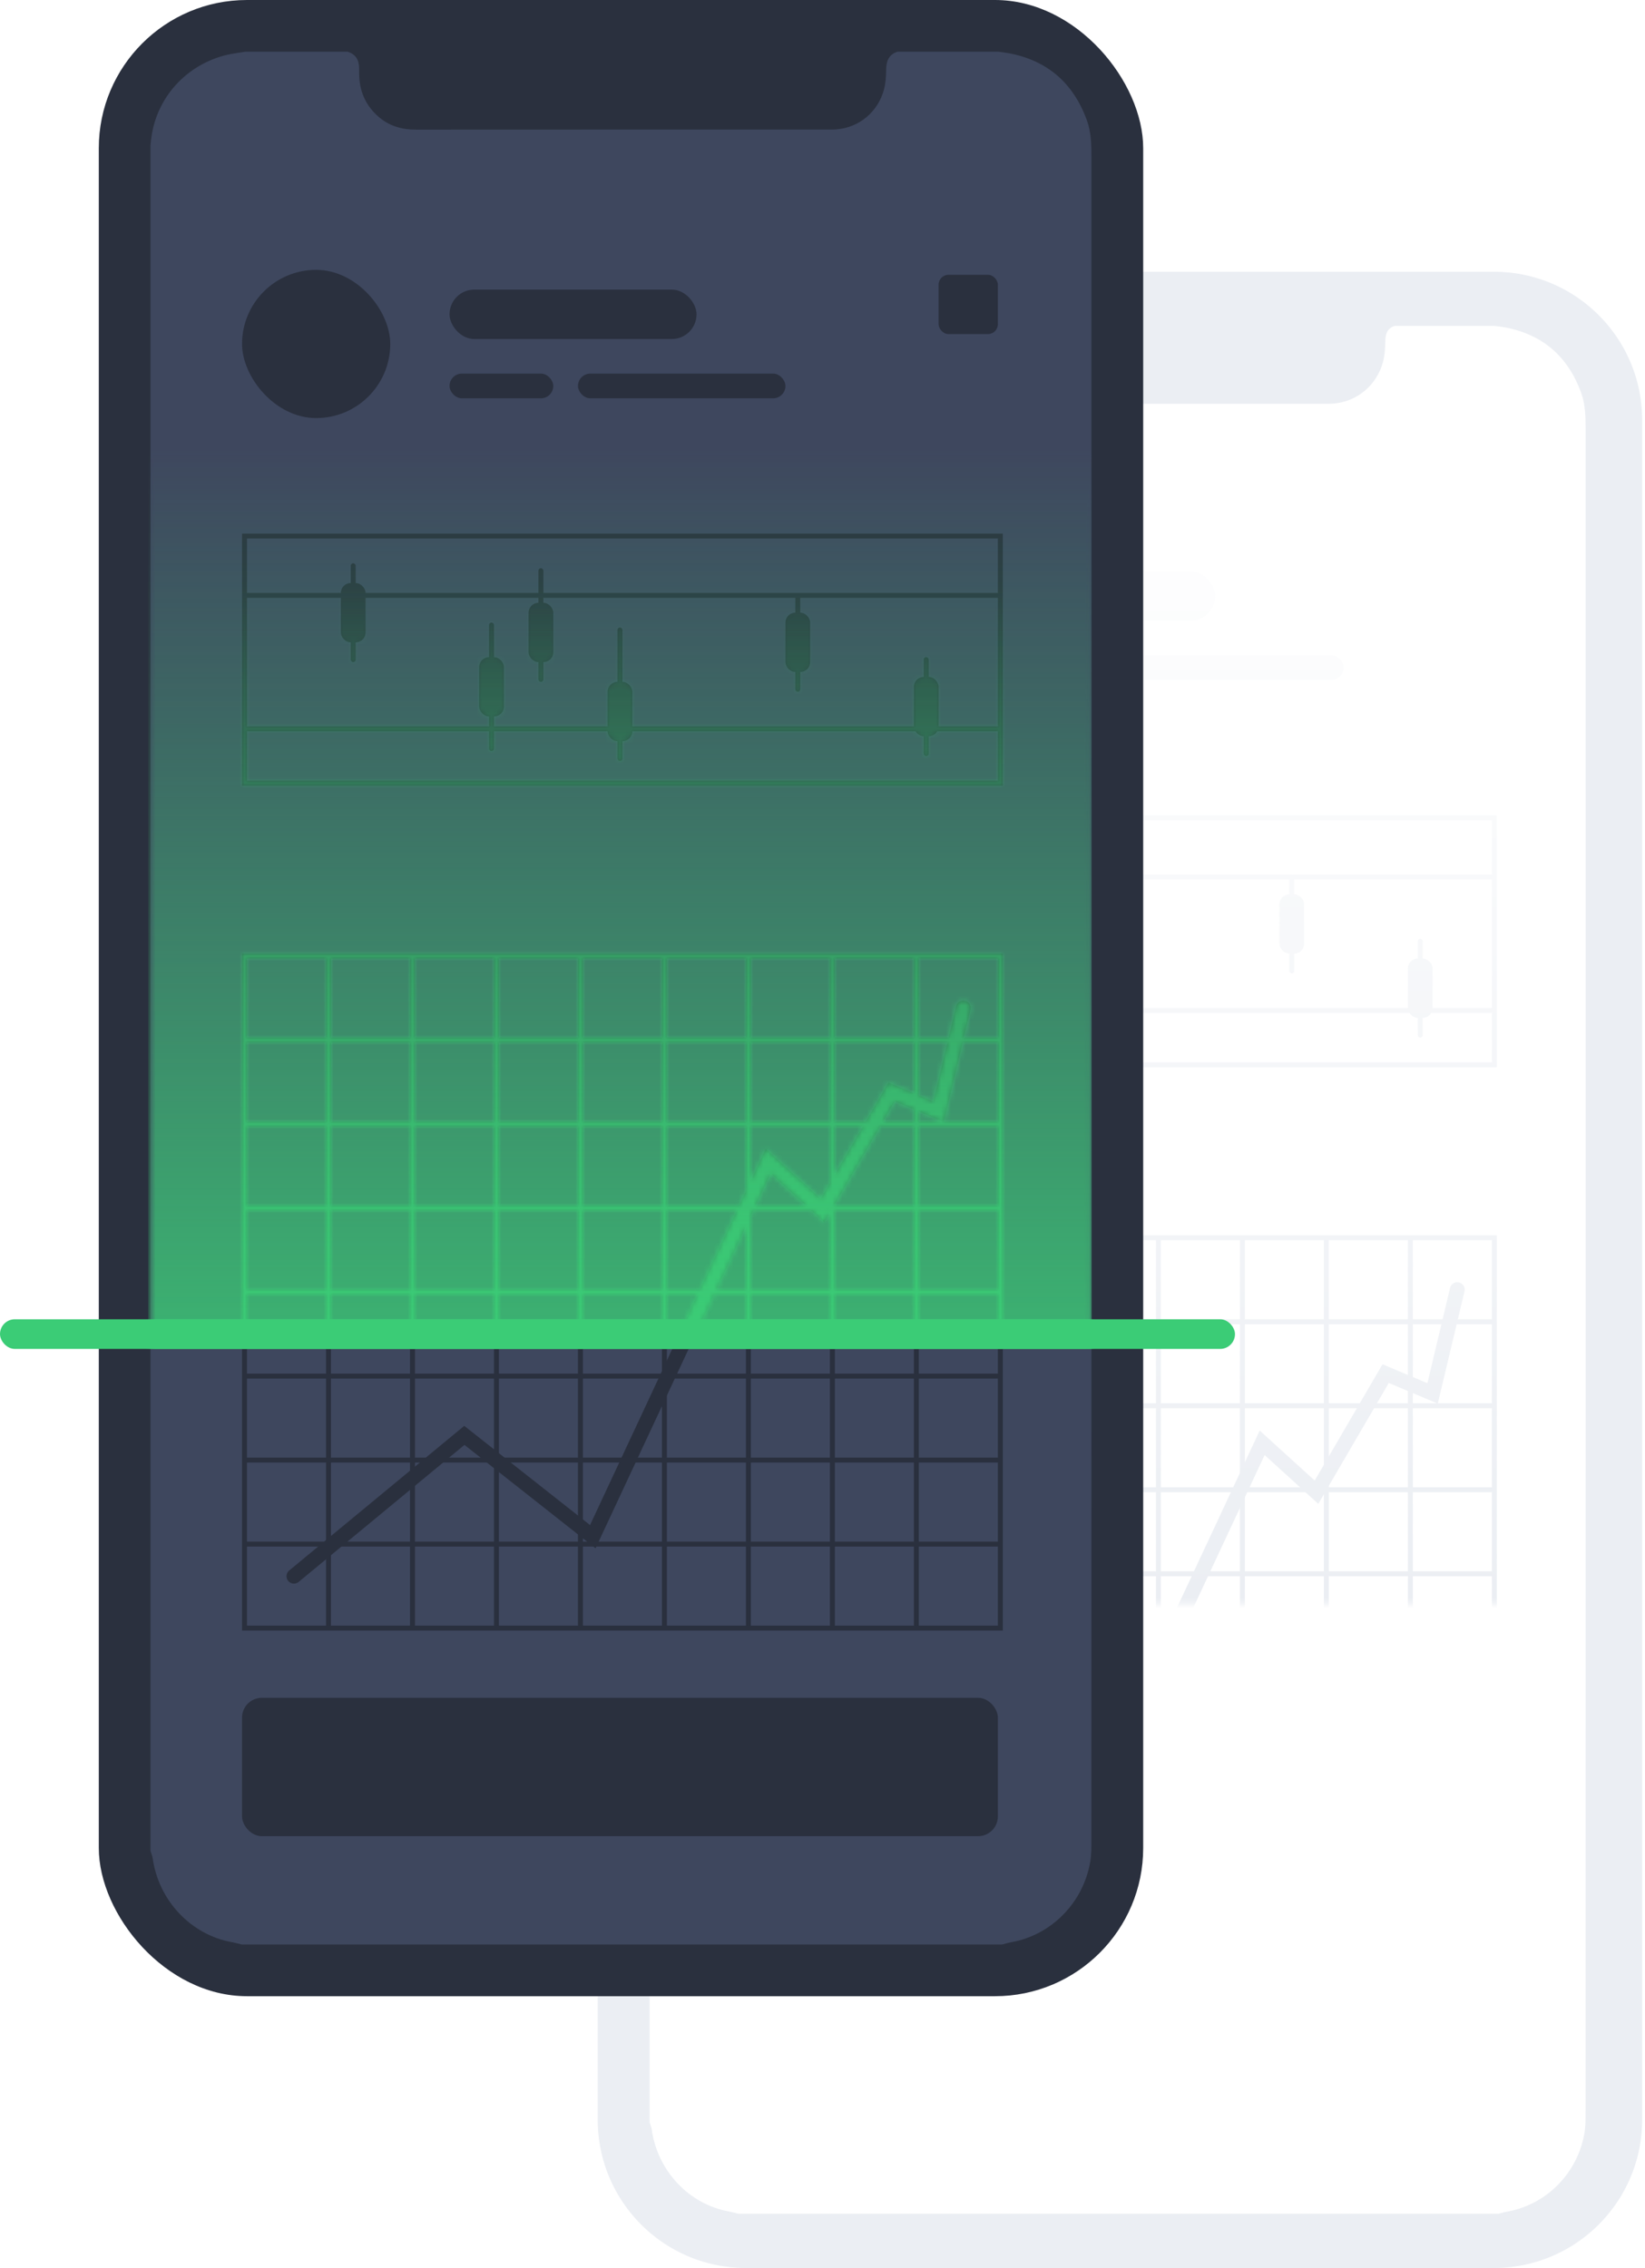 <svg fill="none" xmlns="http://www.w3.org/2000/svg" viewBox="0 0 333 459"><path fill-rule="evenodd" clip-rule="evenodd" d="M302.652 65.465c.726.104 1.457.18 2.177.317 7.702 1.477 12.943 5.974 15.704 13.501.899 2.454.946 5.02.946 7.593-.002 127.36.025 212.855-.01 340.215-.001 1.554.029 3.137-.228 4.658-1.408 8.32-7.847 14.853-15.952 16.318-.639.115-1.265.308-1.898.465H149.47c-.673-.16-1.34-.352-2.019-.475-8.266-1.495-14.787-8.398-16.002-16.929-.075-.526-.296-1.03-.449-1.543V84.412c.128-1.254.128-1.254.205-1.783 1.236-8.553 7.831-15.12 16.107-16.703.96-.183 1.931-.309 2.897-.461h20.687c1.708.522 2.372 1.772 2.343 3.516-.01.547-.003 1.095.026 1.64.175 3.24 1.487 5.91 3.889 8.004 2.197 1.914 4.778 2.616 7.635 2.614 27.888-.02 55.776-.012 83.665-.013.451 0 .903-.007 1.352-.04 4.627-.334 8.514-3.553 9.696-8.164.318-1.242.409-2.573.419-3.864.013-1.775.515-3.12 2.291-3.693h20.44z" fill="#fff" stroke="#EBEEF3"/><path fill-rule="evenodd" clip-rule="evenodd" d="M151 55c-16.569 0-30 13.431-30 30v344c0 16.569 13.431 30 30 30h151.42c16.568 0 30-13.431 30-30V85c0-16.569-13.432-30-30-30H151zm152.346 10.558c-.232-.03-.463-.06-.694-.093h-20.44c-1.776.572-2.278 1.918-2.291 3.693-.01 1.291-.101 2.622-.419 3.864-1.182 4.611-5.069 7.83-9.696 8.165-.449.032-.901.039-1.352.039h-21.936c-20.577-.001-41.153-.002-61.729.013-2.857.002-5.438-.7-7.635-2.614-2.402-2.094-3.714-4.764-3.889-8.004a22.997 22.997 0 01-.026-1.64c.029-1.744-.635-2.994-2.343-3.516h-20.687c-.307.048-.614.094-.921.14-.66.098-1.321.196-1.976.321-8.276 1.584-14.871 8.15-16.107 16.703l-.054.379c-.034.261-.061.523-.151 1.404v345.173c.049.162.104.324.159.486.12.349.239.698.29 1.057 1.215 8.531 7.736 15.434 16.002 16.929.463.084.922.2 1.38.316.213.054.426.108.639.159h153.921c.201-.05.401-.103.601-.157.43-.115.861-.23 1.297-.308 8.105-1.465 14.544-7.998 15.952-16.318.233-1.378.23-2.807.228-4.219v-.439c.023-86.077.019-153.031.014-226.711-.002-35.337-.004-72.221-.004-113.504 0-2.573-.047-5.14-.946-7.593-2.761-7.527-8.002-12.024-15.704-13.5-.491-.095-.987-.16-1.483-.225z" fill="#EBEEF3"/><mask id="a" maskUnits="userSpaceOnUse" x="132" y="94" width="189" height="231"><path fill="url(#paint0_linear)" d="M132 94.613h189v230H132z"/></mask><g mask="url(#a)"><path stroke="#EBEEF3" d="M149.5 250.5h17v17h-17zM166.5 250.5h17v17h-17zM183.5 250.5h17v17h-17zM200.5 250.5h17v17h-17zM217.5 250.5h17v17h-17zM234.5 250.5h17v17h-17zM251.5 250.5h17v17h-17zM268.5 250.5h17v17h-17zM285.5 250.5h17v17h-17zM149.5 267.5h17v17h-17zM166.5 267.5h17v17h-17zM183.5 267.5h17v17h-17zM200.5 267.5h17v17h-17zM217.5 267.5h17v17h-17zM234.5 267.5h17v17h-17zM251.5 267.5h17v17h-17zM268.5 267.5h17v17h-17zM285.5 267.5h17v17h-17zM149.5 284.5h17v17h-17zM166.5 284.5h17v17h-17zM183.5 284.5h17v17h-17zM200.5 284.5h17v17h-17zM217.5 284.5h17v17h-17zM234.5 284.5h17v17h-17zM251.5 284.5h17v17h-17zM268.5 284.5h17v17h-17zM285.5 284.5h17v17h-17zM149.5 301.5h17v17h-17zM166.5 301.5h17v17h-17zM183.5 301.5h17v17h-17zM200.5 301.5h17v17h-17zM217.5 301.5h17v17h-17zM234.5 301.5h17v17h-17zM251.5 301.5h17v17h-17zM268.5 301.5h17v17h-17zM285.5 301.5h17v17h-17zM149.5 318.5h17v17h-17zM166.5 318.5h17v17h-17zM183.5 318.5h17v17h-17zM200.5 318.5h17v17h-17zM217.5 318.5h17v17h-17zM234.5 318.5h17v17h-17zM251.5 318.5h17v17h-17zM268.5 318.5h17v17h-17zM285.5 318.5h17v17h-17zM149.5 177.5h153v27h-153zM149.5 204.5h153v11h-153zM149.5 165.5h153v12h-153z"/><path d="M159.5 376l34.5-28.5 26 20.5 35.5-76 11 10 14-24 9.5 4 5-21" stroke="#EBEEF3" stroke-width="3" stroke-linecap="round"/><rect x="225" y="184" width="1" height="27" rx=".5" fill="#EBEEF3"/><rect x="209" y="172" width="1" height="23" rx=".5" fill="#EBEEF3"/><rect x="199" y="183" width="1" height="26" rx=".5" fill="#EBEEF3"/><rect x="171" y="171" width="1" height="20" rx=".5" fill="#EBEEF3"/><rect x="261" y="177" width="1" height="20" rx=".5" fill="#EBEEF3"/><rect x="287" y="190" width="1" height="20" rx=".5" fill="#EBEEF3"/><rect x="223" y="195" width="5" height="12" rx="2" fill="#EBEEF3"/><rect x="207" y="179" width="5" height="12" rx="2" fill="#EBEEF3"/><rect x="197" y="190" width="5" height="12" rx="2" fill="#EBEEF3"/><rect x="169" y="175" width="5" height="12" rx="2" fill="#EBEEF3"/><rect x="259" y="181" width="5" height="12" rx="2" fill="#EBEEF3"/><rect x="285" y="194" width="5" height="12" rx="2" fill="#EBEEF3"/><rect x="149" y="111.613" width="30" height="30" rx="15" fill="#EBEEF3"/><rect x="191" y="115.613" width="55" height="10" rx="5" fill="#EBEEF3"/><rect x="191" y="132.613" width="21" height="5" rx="2.5" fill="#EBEEF3"/><rect x="217" y="132.613" width="55" height="5" rx="2.5" fill="#EBEEF3"/></g><rect x="20" width="211.42" height="404" rx="30" fill="#2A303E"/><path fill-rule="evenodd" clip-rule="evenodd" d="M202.117 10.465c.726.104 1.457.18 2.177.318 7.702 1.476 12.943 5.973 15.703 13.5.9 2.454.947 5.02.947 7.593-.002 127.36.025 212.855-.01 340.215-.001 1.554.029 3.137-.229 4.658-1.407 8.32-7.846 14.853-15.951 16.318-.639.115-1.266.308-1.898.465H48.936c-.674-.16-1.341-.352-2.02-.475-8.266-1.495-14.787-8.398-16.002-16.929-.075-.526-.296-1.03-.45-1.543V29.413c.129-1.255.129-1.255.206-1.784 1.236-8.553 7.83-15.12 16.107-16.703.96-.184 1.931-.309 2.897-.461h20.687c1.708.522 2.372 1.772 2.343 3.516-.01.546-.003 1.095.026 1.64.175 3.24 1.487 5.91 3.889 8.004 2.197 1.914 4.778 2.616 7.635 2.614 27.888-.02 55.776-.012 83.665-.013.451 0 .902-.007 1.352-.04 4.627-.334 8.514-3.553 9.696-8.164.318-1.242.409-2.573.418-3.864.014-1.775.516-3.12 2.292-3.693h20.44z" fill="#3E475E"/><mask id="b" maskUnits="userSpaceOnUse" x="30" y="10" width="191" height="384"><path fill-rule="evenodd" clip-rule="evenodd" d="M202.121 10.465c.726.104 1.457.18 2.177.318 7.702 1.476 12.943 5.973 15.703 13.5.9 2.454.947 5.02.947 7.593-.002 127.36.025 212.855-.01 340.215-.001 1.554.029 3.137-.229 4.658-1.407 8.32-7.846 14.853-15.951 16.318-.639.115-1.266.308-1.898.465H48.94c-.674-.16-1.341-.352-2.02-.475-8.266-1.495-14.788-8.398-16.002-16.929-.075-.526-.296-1.03-.45-1.543V29.413c.129-1.255.129-1.255.206-1.784 1.236-8.553 7.83-15.12 16.107-16.703.96-.184 1.93-.309 2.897-.461h20.687c1.708.522 2.372 1.772 2.342 3.516-.009.546-.002 1.095.027 1.64.175 3.24 1.487 5.91 3.889 8.004 2.197 1.914 4.778 2.616 7.634 2.614 27.889-.02 55.777-.012 83.666-.013.451 0 .902-.007 1.352-.04 4.627-.334 8.514-3.553 9.696-8.164.318-1.242.409-2.573.418-3.864.013-1.775.516-3.12 2.291-3.693h20.441z" fill="#fff"/></mask><g mask="url(#b)"><path stroke="#2A303E" d="M49.5 193.5h17v17h-17zM66.5 193.5h17v17h-17zM83.5 193.5h17v17h-17zM100.5 193.5h17v17h-17zM117.5 193.5h17v17h-17zM134.5 193.5h17v17h-17zM151.5 193.5h17v17h-17zM168.5 193.5h17v17h-17zM185.5 193.5h17v17h-17zM49.5 210.5h17v17h-17zM66.5 210.5h17v17h-17zM83.5 210.5h17v17h-17zM100.5 210.5h17v17h-17zM117.5 210.5h17v17h-17zM134.5 210.5h17v17h-17zM151.5 210.5h17v17h-17zM168.5 210.5h17v17h-17zM185.5 210.5h17v17h-17zM49.5 227.5h17v17h-17zM66.5 227.5h17v17h-17zM83.5 227.5h17v17h-17zM100.5 227.5h17v17h-17zM117.5 227.5h17v17h-17zM134.5 227.5h17v17h-17zM151.5 227.5h17v17h-17zM168.5 227.5h17v17h-17zM185.5 227.5h17v17h-17zM49.5 244.5h17v17h-17zM66.5 244.5h17v17h-17zM83.5 244.5h17v17h-17zM100.5 244.5h17v17h-17zM117.5 244.5h17v17h-17zM134.5 244.5h17v17h-17zM151.5 244.5h17v17h-17zM168.5 244.5h17v17h-17zM185.5 244.5h17v17h-17zM49.5 261.5h17v17h-17zM66.5 261.5h17v17h-17zM83.5 261.5h17v17h-17zM100.5 261.5h17v17h-17zM117.5 261.5h17v17h-17zM134.5 261.5h17v17h-17zM151.5 261.5h17v17h-17zM168.5 261.5h17v17h-17zM185.5 261.5h17v17h-17zM49.5 278.5h17v17h-17zM66.5 278.5h17v17h-17zM83.5 278.5h17v17h-17zM100.5 278.5h17v17h-17zM117.5 278.5h17v17h-17zM134.5 278.5h17v17h-17zM151.5 278.5h17v17h-17zM168.5 278.5h17v17h-17zM185.5 278.5h17v17h-17zM49.5 295.5h17v17h-17zM66.5 295.5h17v17h-17zM83.5 295.5h17v17h-17zM100.5 295.5h17v17h-17zM117.5 295.5h17v17h-17zM134.5 295.5h17v17h-17zM151.5 295.5h17v17h-17zM168.5 295.5h17v17h-17zM185.5 295.5h17v17h-17zM49.5 312.5h17v17h-17zM66.5 312.5h17v17h-17zM83.5 312.5h17v17h-17zM100.5 312.5h17v17h-17zM117.5 312.5h17v17h-17zM134.5 312.5h17v17h-17zM151.5 312.5h17v17h-17zM168.5 312.5h17v17h-17zM185.5 312.5h17v17h-17zM49.5 120.5h153v27h-153zM49.5 147.5h153v11h-153zM49.5 108.5h153v12h-153z"/><path d="M59.5 319L94 290.5l26 20.5 35.5-76 11 10 14-24 9.5 4 5-21" stroke="#2A303E" stroke-width="3" stroke-linecap="round"/><rect x="125" y="127" width="1" height="27" rx=".5" fill="#2A303E"/><rect x="109" y="115" width="1" height="23" rx=".5" fill="#2A303E"/><rect x="99" y="126" width="1" height="26" rx=".5" fill="#2A303E"/><rect x="71" y="114" width="1" height="20" rx=".5" fill="#2A303E"/><rect x="161" y="120" width="1" height="20" rx=".5" fill="#2A303E"/><rect x="187" y="133" width="1" height="20" rx=".5" fill="#2A303E"/><rect x="123" y="138" width="5" height="12" rx="2" fill="#2A303E"/><rect x="107" y="122" width="5" height="12" rx="2" fill="#2A303E"/><rect x="97" y="133" width="5" height="12" rx="2" fill="#2A303E"/><rect x="69" y="118" width="5" height="12" rx="2" fill="#2A303E"/><rect x="159" y="124" width="5" height="12" rx="2" fill="#2A303E"/><rect x="185" y="137" width="5" height="12" rx="2" fill="#2A303E"/><rect x="49" y="343.613" width="153" height="28" rx="4" fill="#2A303E"/><rect x="49" y="54.613" width="30" height="30" rx="15" fill="#2A303E"/><rect x="190" y="55.613" width="12" height="12" rx="2" fill="#2A303E"/><rect x="91" y="58.613" width="50" height="10" rx="5" fill="#2A303E"/><rect x="91" y="75.613" width="21" height="5" rx="2.5" fill="#2A303E"/><rect x="117" y="75.613" width="42" height="5" rx="2.5" fill="#2A303E"/><mask id="c" maskUnits="userSpaceOnUse" x="49" y="54" width="154" height="318"><path stroke="#2F384E" d="M49.5 193.5h17v17h-17zM66.5 193.5h17v17h-17zM83.5 193.5h17v17h-17zM100.5 193.5h17v17h-17zM117.5 193.5h17v17h-17zM134.5 193.5h17v17h-17zM151.5 193.5h17v17h-17zM168.5 193.5h17v17h-17zM185.5 193.5h17v17h-17zM49.5 210.5h17v17h-17zM66.5 210.5h17v17h-17zM83.5 210.5h17v17h-17zM100.5 210.5h17v17h-17zM117.5 210.5h17v17h-17zM134.5 210.5h17v17h-17zM151.5 210.5h17v17h-17zM168.5 210.5h17v17h-17zM185.5 210.5h17v17h-17zM49.5 227.5h17v17h-17zM66.5 227.5h17v17h-17zM83.5 227.5h17v17h-17zM100.5 227.5h17v17h-17zM117.5 227.5h17v17h-17zM134.5 227.5h17v17h-17zM151.5 227.5h17v17h-17zM168.5 227.5h17v17h-17zM185.5 227.5h17v17h-17zM49.5 244.5h17v17h-17zM66.5 244.5h17v17h-17zM83.5 244.5h17v17h-17zM100.5 244.5h17v17h-17zM117.5 244.5h17v17h-17zM134.5 244.5h17v17h-17zM151.5 244.5h17v17h-17zM168.5 244.5h17v17h-17zM185.5 244.5h17v17h-17zM49.5 261.5h17v17h-17zM66.5 261.5h17v17h-17zM83.5 261.5h17v17h-17zM100.5 261.5h17v17h-17zM117.5 261.5h17v17h-17zM134.5 261.5h17v17h-17zM151.5 261.5h17v17h-17zM168.5 261.5h17v17h-17zM185.5 261.5h17v17h-17zM49.5 278.5h17v17h-17zM66.5 278.5h17v17h-17zM83.5 278.5h17v17h-17zM100.5 278.5h17v17h-17zM117.5 278.5h17v17h-17zM134.5 278.5h17v17h-17zM151.5 278.5h17v17h-17zM168.5 278.5h17v17h-17zM185.5 278.5h17v17h-17zM49.5 295.5h17v17h-17zM66.5 295.5h17v17h-17zM83.5 295.5h17v17h-17zM100.5 295.5h17v17h-17zM117.5 295.5h17v17h-17zM134.5 295.5h17v17h-17zM151.5 295.5h17v17h-17zM168.5 295.5h17v17h-17zM185.5 295.5h17v17h-17zM49.5 312.5h17v17h-17zM66.5 312.5h17v17h-17zM83.5 312.5h17v17h-17zM100.5 312.5h17v17h-17zM117.5 312.5h17v17h-17zM134.5 312.5h17v17h-17zM151.5 312.5h17v17h-17zM168.5 312.5h17v17h-17zM185.5 312.5h17v17h-17zM49.5 120.5h153v27h-153zM49.5 147.5h153v11h-153zM49.5 108.5h153v12h-153z"/><path d="M59.5 319L94 290.5l26 20.5 35.5-76 11 10 14-24 9.5 4 5-21" stroke="#2F384E" stroke-width="3" stroke-linecap="round"/><rect x="125" y="127" width="1" height="27" rx=".5" fill="#2F384E"/><rect x="109" y="115" width="1" height="23" rx=".5" fill="#2F384E"/><rect x="99" y="126" width="1" height="26" rx=".5" fill="#2F384E"/><rect x="71" y="114" width="1" height="20" rx=".5" fill="#2F384E"/><rect x="161" y="120" width="1" height="20" rx=".5" fill="#2F384E"/><rect x="187" y="133" width="1" height="20" rx=".5" fill="#2F384E"/><rect x="123" y="138" width="5" height="12" rx="2" fill="#2F384E"/><rect x="107" y="122" width="5" height="12" rx="2" fill="#2F384E"/><rect x="97" y="133" width="5" height="12" rx="2" fill="#2F384E"/><rect x="69" y="118" width="5" height="12" rx="2" fill="#2F384E"/><rect x="159" y="124" width="5" height="12" rx="2" fill="#2F384E"/><rect x="185" y="137" width="5" height="12" rx="2" fill="#2F384E"/><rect x="49" y="343.613" width="153" height="28" rx="4" fill="#2F384E"/><rect x="49" y="54.613" width="30" height="30" rx="15" fill="#2F384E"/><rect x="91" y="58.613" width="55" height="10" rx="5" fill="#2F384E"/><rect x="91" y="75.613" width="21" height="5" rx="2.5" fill="#2F384E"/><rect x="117" y="75.613" width="55" height="5" rx="2.5" fill="#2F384E"/></mask><g mask="url(#c)"><path fill="url(#paint1_linear)" d="M32 83.613h189v186H32z"/></g><path opacity=".8" fill="url(#paint2_linear)" d="M30 48h191v222H30z"/><g filter="url(#filter0_d)"><rect y="267" width="250" height="6" rx="3" fill="#3BCC76"/></g></g><rect y="267" width="250" height="6" rx="3" fill="#3BCC76"/><defs><linearGradient id="paint0_linear" x1="240.5" y1="325" x2="240.5" y2="95" gradientUnits="userSpaceOnUse"><stop stop-color="#DDE3EB"/><stop offset="1" stop-color="#DDE3EB" stop-opacity="0"/></linearGradient><linearGradient id="paint1_linear" x1="136.5" y1="269.613" x2="136.5" y2="119.441" gradientUnits="userSpaceOnUse"><stop stop-color="#3BCC76"/><stop offset="1" stop-color="#3BCC76" stop-opacity="0"/></linearGradient><linearGradient id="paint2_linear" x1="135.606" y1="270" x2="135.606" y2="90.762" gradientUnits="userSpaceOnUse"><stop stop-color="#3BCC76"/><stop offset="1" stop-color="#3BCC76" stop-opacity="0"/></linearGradient><filter id="filter0_d" x="-8" y="259" width="266" height="22" filterUnits="userSpaceOnUse" color-interpolation-filters="sRGB"><feFlood flood-opacity="0" result="BackgroundImageFix"/><feColorMatrix in="SourceAlpha" values="0 0 0 0 0 0 0 0 0 0 0 0 0 0 0 0 0 0 127 0"/><feOffset/><feGaussianBlur stdDeviation="4"/><feColorMatrix values="0 0 0 0 0 0 0 0 0 0 0 0 0 0 0 0 0 0 0.25 0"/><feBlend in2="BackgroundImageFix" result="effect1_dropShadow"/><feBlend in="SourceGraphic" in2="effect1_dropShadow" result="shape"/></filter></defs></svg>
